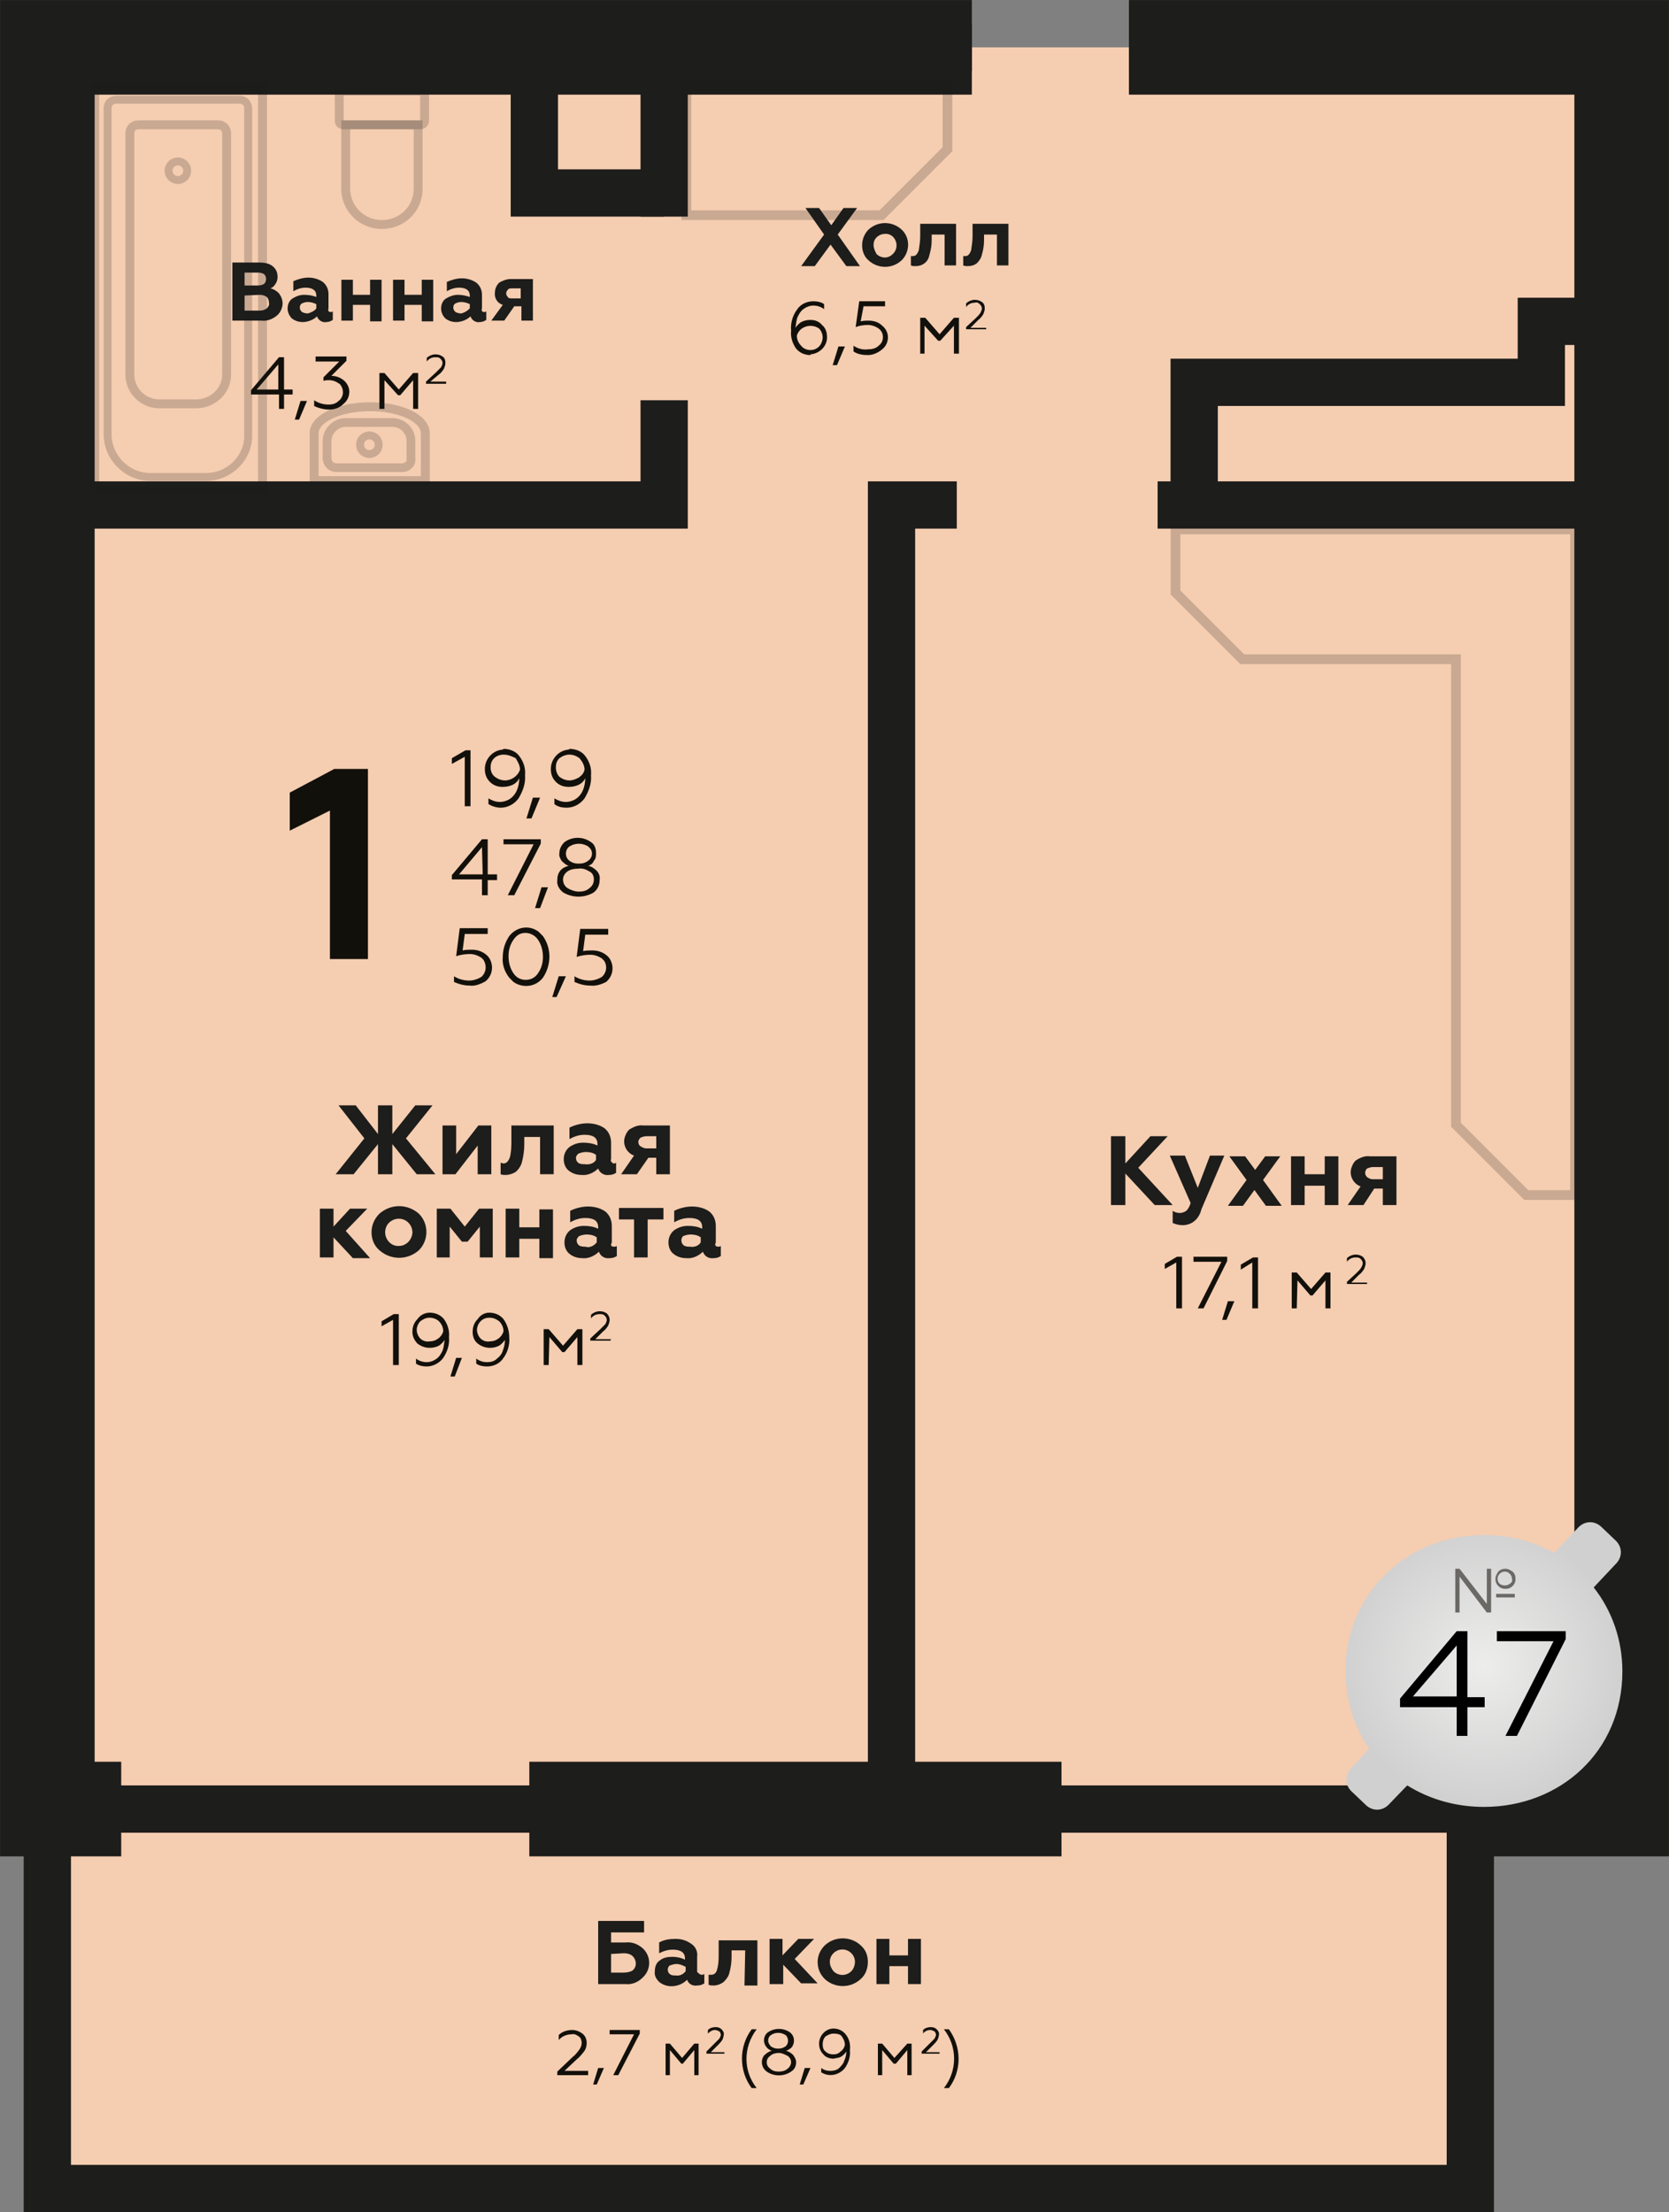 <?xml version="1.0" encoding="utf-8"?>
<!-- Generator: Adobe Illustrator 24.0.2, SVG Export Plug-In . SVG Version: 6.00 Build 0)  -->
<svg version="1.1" id="Слой_1" xmlns="http://www.w3.org/2000/svg" xmlns:xlink="http://www.w3.org/1999/xlink" x="0px" y="0px"
	 viewBox="0 0 232.7 308.4" style="enable-background:new 0 0 232.7 308.4;" xml:space="preserve">
<rect x="0" y="0" width="232.7" height="308.4" fill="#808080" stroke="none"/>
<style type="text/css">
	.st0{fill:#F5CDB0;stroke:#1D1D1B;stroke-width:6.59;stroke-miterlimit:10;}
	.st1{fill:none;stroke:#1D1D1B;stroke-width:6.59;stroke-miterlimit:10;}
	.st2{fill:none;stroke:#1D1D1B;stroke-width:13.19;stroke-miterlimit:10;}
	.st3{fill:#12100B;}
	.st4{fill:#1D1D1B;}
	.st5{opacity:0.2;fill:none;stroke:#1D1D1B;stroke-width:1.24;stroke-miterlimit:10;enable-background:new    ;}
	.st6{opacity:0.2;fill:none;stroke:#1D1D1B;stroke-width:1.1;stroke-miterlimit:10;enable-background:new    ;}
	.st7{opacity:0.2;fill:none;stroke:#1D1D1B;stroke-width:1.22;stroke-miterlimit:10;enable-background:new    ;}
	.st8{opacity:0.2;fill:none;stroke:#1D1D1B;stroke-width:1.35;stroke-miterlimit:10;enable-background:new    ;}
	.st9{fill:url(#SVGID_1_);}
	.st10{fill:#6B6966;}
</style>
<title>Ресурс 60</title>
<g id="Слой_2_1_">
	<g id="Слой_1-2">
		<g id="Слой_2-2">
			<g id="Слой_1-2-2">
				<g id="Слой_2-2-2">
					<g id="Слой_3">
						<rect x="6.6" y="241.4" class="st0" width="198.4" height="63.7"/>
						<polyline class="st0" points="157.4,6.6 226.1,6.6 226.1,252.2 6.6,252.2 6.6,6.6 135.5,6.6 						"/>
						<polyline class="st1" points="8.3,70.4 92.6,70.4 92.6,55.8 						"/>
						<line class="st1" x1="92.6" y1="30.2" x2="92.6" y2="6.6"/>
						<polyline class="st1" points="133.4,70.4 124.3,70.4 124.3,252.2 						"/>
						<polyline class="st1" points="92.6,26.9 74.5,26.9 74.5,6.6 						"/>
						<polyline class="st1" points="161.4,70.4 166,70.4 225.1,70.4 						"/>
						<polyline class="st1" points="226.1,44.8 214.9,44.8 214.9,53.3 166.5,53.3 166.5,70.4 						"/>
						<path class="st1" d="M165.1,6.6"/>
						<polyline class="st2" points="16.9,252.2 6.6,252.2 6.6,6.6 135.5,6.6 						"/>
						<line class="st2" x1="148" y1="252.2" x2="73.8" y2="252.2"/>
						<polyline class="st2" points="157.4,6.6 226.1,6.6 226.1,252.2 204.3,252.2 						"/>
						<path class="st3" d="M65.6,112.4h-0.8v-6.9l-1.8,1v-0.8l1.9-1.1h0.7L65.6,112.4z"/>
						<path class="st3" d="M70.2,104.4c0.8,0,1.7,0.3,2.2,1c0.6,0.8,0.9,1.7,0.8,2.7c0.1,1.1-0.3,2.2-0.9,3.2
							c-0.6,0.8-1.5,1.3-2.5,1.3c-0.6,0-1.2-0.2-1.7-0.5v-0.8c0.5,0.3,1,0.5,1.6,0.5c0.5,0,1.1-0.2,1.5-0.5c0.4-0.3,0.7-0.7,0.9-1.2
							c0.2-0.5,0.3-1.1,0.3-1.6c-0.2,0.4-0.5,0.7-0.9,0.9c-0.4,0.2-0.9,0.3-1.4,0.3c-0.7,0-1.3-0.2-1.8-0.7
							c-0.5-0.5-0.7-1.1-0.7-1.8c0-1.4,1.1-2.6,2.5-2.7L70.2,104.4L70.2,104.4z M70.2,105.2c-0.5,0-1,0.2-1.3,0.5
							c-0.4,0.4-0.5,0.8-0.5,1.3c0,0.5,0.2,1,0.6,1.3c0.4,0.3,0.9,0.5,1.4,0.5c0.9,0,1.8-0.6,2.1-1.5c0-0.6-0.3-1.1-0.6-1.6
							C71.3,105.4,70.8,105.2,70.2,105.2L70.2,105.2z"/>
						<path class="st3" d="M74.1,114.1h-0.7l0.9-2.9h1L74.1,114.1z"/>
						<path class="st3" d="M79.4,104.4c0.8,0,1.7,0.3,2.2,1c0.6,0.8,0.9,1.7,0.8,2.7c0.1,1.1-0.3,2.2-0.9,3.2
							c-0.6,0.8-1.5,1.3-2.5,1.3c-0.6,0-1.2-0.1-1.7-0.5v-0.8c0.5,0.3,1,0.5,1.6,0.5c0.5,0,1.1-0.2,1.5-0.5c0.4-0.3,0.7-0.7,0.9-1.2
							c0.2-0.5,0.3-1.1,0.3-1.6c-0.2,0.4-0.5,0.7-0.9,0.9c-0.4,0.2-0.9,0.3-1.4,0.3c-0.7,0-1.3-0.2-1.8-0.7
							c-0.5-0.5-0.7-1.1-0.7-1.8c0-1.4,1.1-2.6,2.5-2.7L79.4,104.4L79.4,104.4z M79.4,105.2c-0.5,0-1,0.2-1.4,0.5
							c-0.4,0.4-0.5,0.8-0.5,1.3c0,0.5,0.2,1,0.5,1.3c0.4,0.3,0.9,0.5,1.4,0.5c0.5,0,0.9-0.2,1.3-0.4c0.4-0.3,0.7-0.6,0.8-1.1
							c0-0.6-0.3-1.1-0.7-1.6C80.4,105.4,79.9,105.2,79.4,105.2L79.4,105.2z"/>
						<path class="st3" d="M51.3,133.7h-5.3V113l-5.6,2.8v-5.3l6.2-3.3h4.7V133.7z"/>
						<path class="st3" d="M68,124.8h-0.8v-2.2H63V122l4.2-5H68v4.9h1.3v0.8H68V124.8z M67.2,118.1l-3.2,3.8h3.3L67.2,118.1z"/>
						<path class="st3" d="M71.7,124.8h-0.9l3.6-7.1h-4.2V117h5.2v0.6L71.7,124.8z"/>
						<path class="st3" d="M75.3,126.6h-0.7l0.9-2.9h0.9L75.3,126.6z"/>
						<path class="st3" d="M82,120.7c0.5,0.1,0.9,0.4,1.2,0.7c0.3,0.3,0.5,0.8,0.4,1.3c0,0.7-0.3,1.3-0.8,1.7c-1.3,0.8-3,0.8-4.3,0
							c-0.5-0.4-0.9-1-0.8-1.7c0-0.5,0.1-0.9,0.4-1.3c0.3-0.4,0.8-0.6,1.2-0.7c-0.4-0.1-0.7-0.4-1-0.7c-0.2-0.3-0.4-0.7-0.3-1.1
							c0-0.6,0.3-1.1,0.7-1.5c1.1-0.8,2.6-0.8,3.7,0c0.5,0.3,0.7,0.9,0.7,1.5c0,0.4,0,0.8-0.3,1.1C82.7,120.3,82.4,120.6,82,120.7z
							 M80.7,124.3c0.5,0,1.1-0.1,1.5-0.5c0.4-0.3,0.6-0.7,0.6-1.2c0-0.5-0.2-0.9-0.6-1.1c-0.5-0.3-1-0.5-1.6-0.4
							c-0.5,0-1.1,0.1-1.5,0.4c-0.4,0.3-0.6,0.7-0.6,1.1c0,0.5,0.2,0.9,0.6,1.2C79.6,124.1,80.2,124.3,80.7,124.3z M78.9,119
							c0,0.4,0.2,0.8,0.5,1c0.4,0.3,0.8,0.4,1.3,0.4c0.5,0,0.9-0.1,1.3-0.4c0.6-0.4,0.7-1.2,0.3-1.7c0,0,0,0,0,0
							c-0.1-0.1-0.2-0.2-0.3-0.3c-0.8-0.5-1.8-0.5-2.6,0C79.1,118.2,78.9,118.6,78.9,119z"/>
						<path class="st3" d="M65.5,137.4c-0.8,0-1.5-0.2-2.2-0.5v-0.8c0.6,0.4,1.4,0.6,2.1,0.6c0.6,0,1.2-0.2,1.7-0.5
							c0.7-0.6,0.8-1.6,0.3-2.4c-0.1-0.1-0.2-0.2-0.3-0.3c-0.5-0.3-1-0.5-1.6-0.5c-0.6,0-1.3,0.1-1.9,0.3l0.5-3.9H68v0.8h-3.2
							l-0.3,2.3c0.4-0.1,0.8-0.1,1.3-0.1c0.7,0,1.4,0.2,2,0.7c0.5,0.4,0.8,1.1,0.8,1.8c0,0.7-0.3,1.4-0.9,1.9
							C67,137.2,66.2,137.5,65.5,137.4z"/>
						<path class="st3" d="M70.1,133.4c0-1,0.3-2,0.9-2.9c1-1.3,2.8-1.6,4.1-0.6c0.2,0.2,0.4,0.4,0.6,0.6c1.2,1.7,1.2,4,0,5.8
							c-1,1.3-2.8,1.5-4.1,0.6c-0.2-0.2-0.4-0.4-0.6-0.6C70.3,135.4,70,134.4,70.1,133.4z M75.7,133.4c0-0.8-0.2-1.7-0.7-2.4
							c-0.6-0.9-1.8-1.2-2.7-0.7c-0.3,0.2-0.5,0.4-0.7,0.7c-0.5,0.7-0.7,1.5-0.7,2.3c0,0.8,0.2,1.7,0.7,2.4c0.4,0.6,1,0.9,1.7,0.9
							c0.7,0,1.3-0.3,1.7-0.9C75.5,135,75.7,134.2,75.7,133.4z"/>
						<path class="st3" d="M77.6,139H77l0.9-2.9h1L77.6,139z"/>
						<path class="st3" d="M82.3,137.4c-0.8,0-1.5-0.2-2.2-0.5v-0.8c0.6,0.4,1.4,0.6,2.1,0.6c0.6,0,1.2-0.2,1.7-0.5
							c0.7-0.6,0.8-1.6,0.3-2.3c0,0,0,0,0,0c-0.1-0.1-0.2-0.2-0.3-0.3c-0.5-0.3-1-0.5-1.6-0.5c-0.6,0-1.3,0.1-1.9,0.3l0.5-3.9h3.9
							v0.8h-3.2l-0.3,2.3c0.4-0.1,0.8-0.1,1.3-0.1c0.7,0,1.4,0.2,2,0.7c0.5,0.4,0.8,1.1,0.8,1.8c0,0.7-0.3,1.4-0.9,1.9
							C83.9,137.2,83.1,137.5,82.3,137.4z"/>
						<path class="st3" d="M55.6,190.3h-0.8V184l-1.6,0.9v-0.7l1.7-1h0.7L55.6,190.3z"/>
						<path class="st3" d="M59.9,183c0.8,0,1.5,0.3,2,0.9c0.5,0.7,0.8,1.6,0.7,2.5c0.1,1-0.2,2-0.8,2.9c-0.5,0.7-1.4,1.2-2.3,1.2
							c-0.5,0-1.1-0.1-1.5-0.4v-0.7c0.4,0.3,0.9,0.5,1.5,0.5c0.5,0,1-0.2,1.4-0.5c0.4-0.3,0.6-0.7,0.8-1.1c0.2-0.5,0.2-1,0.3-1.5
							c-0.2,0.3-0.5,0.6-0.8,0.8c-0.4,0.2-0.8,0.3-1.3,0.3c-0.6,0-1.2-0.2-1.7-0.6c-0.4-0.4-0.7-1-0.7-1.6c0-0.7,0.2-1.3,0.7-1.8
							C58.6,183.3,59.3,183,59.9,183z M59.9,183.7c-0.5,0-0.9,0.2-1.3,0.5c-0.3,0.3-0.5,0.8-0.5,1.2c0,0.4,0.2,0.9,0.5,1.2
							c0.3,0.3,0.8,0.5,1.3,0.4c0.4,0,0.8-0.1,1.2-0.4c0.3-0.2,0.6-0.6,0.7-1c0-0.5-0.2-1-0.6-1.4C60.9,183.9,60.4,183.7,59.9,183.7
							L59.9,183.7z"/>
						<path class="st3" d="M63.4,191.9h-0.6l0.8-2.6h0.8L63.4,191.9z"/>
						<path class="st3" d="M68.2,183c0.8,0,1.5,0.3,2,0.9c0.5,0.7,0.8,1.6,0.8,2.5c0.1,1-0.2,2.1-0.8,2.9c-0.5,0.8-1.4,1.2-2.3,1.2
							c-0.5,0-1.1-0.1-1.5-0.4v-0.7c0.4,0.3,0.9,0.5,1.5,0.5c0.5,0,1-0.1,1.4-0.5c0.4-0.3,0.7-0.7,0.8-1.1c0.2-0.5,0.3-1,0.3-1.5
							c-0.2,0.3-0.5,0.6-0.8,0.8c-0.4,0.2-0.8,0.3-1.3,0.3c-0.6,0-1.2-0.2-1.7-0.6c-0.5-0.4-0.7-1-0.7-1.6c0-0.7,0.2-1.3,0.7-1.8
							C67,183.3,67.6,183,68.2,183z M68.2,183.7c-0.5,0-0.9,0.2-1.2,0.5c-0.3,0.3-0.5,0.8-0.5,1.2c0,0.4,0.2,0.9,0.5,1.2
							c0.3,0.3,0.8,0.5,1.3,0.4c0.4,0,0.8-0.1,1.2-0.4c0.3-0.2,0.6-0.6,0.7-1c0-0.5-0.2-1-0.6-1.4C69.2,183.9,68.8,183.7,68.2,183.7
							L68.2,183.7z"/>
						<path class="st3" d="M76.5,190.3h-0.7v-5h0.7l2,2.3l2-2.3h0.7v5h-0.7v-3.9l-1.8,2.1h-0.3l-1.8-2.1L76.5,190.3z"/>
						<path class="st3" d="M85.1,186.9h-2.8v-0.3l1.4-1.3c0.2-0.2,0.5-0.5,0.7-0.7c0.1-0.2,0.2-0.4,0.2-0.6c0-0.2-0.1-0.4-0.3-0.6
							c-0.2-0.2-0.4-0.2-0.7-0.2c-0.5,0-0.9,0.2-1.2,0.6v-0.5c0.3-0.3,0.8-0.5,1.2-0.5c0.4,0,0.7,0.1,1,0.3c0.2,0.2,0.4,0.5,0.4,0.9
							c0,0.3-0.1,0.5-0.2,0.8c-0.2,0.3-0.4,0.6-0.7,0.8l-1.1,1.1h2.2L85.1,186.9z"/>
						<path class="st4" d="M49.3,163.7h-2.5l4-5l-3.6-4.6h2.4l3.1,4v-4h2v4l3.2-4h2.4l-3.7,4.6l4.1,5h-2.6l-3.4-4.2v4.2h-2v-4.2
							L49.3,163.7z"/>
						<path class="st4" d="M63.5,163.7h-1.8v-6.8h1.9v4l3.1-4h1.8v6.8h-1.9v-4L63.5,163.7z"/>
						<path class="st4" d="M75.2,158.5h-2.1v1c0,0.8-0.1,1.6-0.3,2.4c-0.1,0.5-0.4,1-0.8,1.4c-0.4,0.3-1,0.5-1.5,0.5
							c-0.2,0-0.5,0-0.7-0.1v-1.6c0.1,0,0.3,0.1,0.4,0.1c0.4,0,0.7-0.3,0.9-0.9c0.2-0.8,0.2-1.6,0.2-2.4v-2h5.9v6.8h-1.9V158.5z"/>
						<path class="st4" d="M85.5,162.2c0.1,0,0.3,0,0.4-0.1v1.4c-0.3,0.2-0.6,0.3-1,0.3c-0.7,0.1-1.3-0.3-1.5-0.9
							c-0.6,0.6-1.5,1-2.3,0.9c-0.7,0-1.3-0.2-1.8-0.6c-0.5-0.4-0.7-1-0.7-1.6c0-0.7,0.3-1.3,0.8-1.7c0.6-0.4,1.2-0.6,1.9-0.6
							c0.7,0,1.4,0.1,2,0.4v-0.2c0-0.9-0.6-1.3-1.8-1.3c-0.7,0-1.4,0.2-2.1,0.6v-1.6c0.8-0.4,1.7-0.6,2.5-0.6c0.8,0,1.7,0.2,2.4,0.7
							c0.6,0.5,0.9,1.2,0.9,2v2.3c-0.1,0.2,0,0.4,0.2,0.5C85.4,162.2,85.5,162.2,85.5,162.2z M83.1,161.7V161
							c-0.4-0.3-0.9-0.4-1.4-0.4c-0.4,0-0.7,0.1-1,0.2c-0.2,0.1-0.4,0.4-0.4,0.6c0,0.3,0.1,0.5,0.3,0.7c0.3,0.2,0.6,0.2,0.9,0.2
							C82.2,162.4,82.8,162.2,83.1,161.7z"/>
						<path class="st4" d="M88.8,163.7h-2.2l1.8-2.6c-1.1-0.4-1.7-1.7-1.2-2.8c0.1-0.3,0.3-0.6,0.5-0.8c0.6-0.4,1.3-0.7,2-0.6h3.7
							v6.8h-1.9v-2.3h-1.1L88.8,163.7z M90.1,160.1h1.4v-1.7h-1.4c-0.3,0-0.5,0.1-0.8,0.2c-0.2,0.2-0.3,0.4-0.3,0.6
							c0,0.2,0.1,0.5,0.3,0.6C89.6,160,89.9,160.1,90.1,160.1z"/>
						<path class="st4" d="M46.5,175.3h-1.9v-6.8h1.9v2.5l2.3-2.5h2.4l-3,3.1l3.4,3.8h-2.4l-2.7-2.9L46.5,175.3z"/>
						<path class="st4" d="M51.8,171.8c0-1,0.4-1.9,1.1-2.6c1.6-1.4,3.9-1.4,5.5,0c1.4,1.4,1.4,3.7,0,5.1c0,0,0,0,0,0
							c-1.6,1.4-3.9,1.4-5.5,0C52.2,173.7,51.8,172.8,51.8,171.8z M53.7,171.8c0,1,0.8,1.9,1.8,1.9c0,0,0.1,0,0.1,0
							c1,0,1.8-0.8,1.9-1.8c0,0,0-0.1,0-0.1c0-1-0.8-1.9-1.9-1.9c0,0,0,0,0,0c-0.5,0-1,0.2-1.4,0.6
							C53.9,170.8,53.7,171.3,53.7,171.8z"/>
						<path class="st4" d="M62.7,175.3h-1.8v-6.8h1.9l2,2.5l2-2.5h1.9v6.8h-1.8V171l-1.7,2.1h-0.8l-1.7-2.1V175.3z"/>
						<path class="st4" d="M72.4,175.3h-1.9v-6.8h1.9v2.6h2.8v-2.5h1.9v6.8h-1.9v-2.7h-2.8V175.3z"/>
						<path class="st4" d="M85.6,173.8c0.1,0,0.3,0,0.4-0.1v1.4c-0.3,0.2-0.6,0.3-1,0.3c-0.7,0.1-1.3-0.3-1.5-0.9
							c-0.6,0.6-1.5,1-2.3,0.9c-0.7,0-1.3-0.2-1.8-0.6c-0.5-0.4-0.7-1-0.7-1.6c0-0.7,0.3-1.3,0.8-1.7c0.6-0.4,1.2-0.6,1.9-0.6
							c0.7,0,1.4,0.1,2,0.4v-0.2c0-0.9-0.6-1.3-1.8-1.3c-0.7,0-1.4,0.2-2.1,0.6v-1.6c0.8-0.4,1.7-0.6,2.5-0.6c0.8,0,1.7,0.2,2.4,0.7
							c0.6,0.5,0.9,1.2,0.9,2v2.3C85.1,173.6,85.2,173.8,85.6,173.8z M83.2,173.2v-0.7c-0.4-0.3-0.9-0.4-1.4-0.4
							c-0.4,0-0.7,0.1-1,0.2c-0.2,0.1-0.4,0.4-0.4,0.6c0,0.3,0.1,0.5,0.3,0.7c0.3,0.2,0.6,0.2,0.9,0.2
							C82.2,174,82.8,173.7,83.2,173.2z"/>
						<path class="st4" d="M90.3,175.3h-1.9V170h-2.1v-1.6h6.2v1.6h-2.2V175.3z"/>
						<path class="st4" d="M100.1,173.8c0.1,0,0.3,0,0.4-0.1v1.4c-0.3,0.2-0.6,0.3-1,0.3c-0.7,0.1-1.3-0.3-1.5-0.9
							c-0.6,0.6-1.5,1-2.3,0.9c-0.7,0-1.3-0.2-1.8-0.6c-0.5-0.4-0.7-1-0.7-1.6c0-0.7,0.3-1.3,0.8-1.7c0.6-0.4,1.2-0.6,1.9-0.6
							c0.7,0,1.4,0.1,2,0.4v-0.2c0-0.9-0.6-1.3-1.8-1.3c-0.7,0-1.4,0.2-2.1,0.6v-1.6c0.8-0.4,1.7-0.6,2.5-0.6c0.8,0,1.7,0.2,2.4,0.7
							c0.6,0.5,0.9,1.2,0.9,2v2.3C99.6,173.6,99.8,173.8,100.1,173.8z M97.7,173.2v-0.7c-0.4-0.3-0.9-0.4-1.4-0.4
							c-0.4,0-0.7,0.1-1,0.2c-0.2,0.1-0.3,0.4-0.3,0.6c0,0.3,0.1,0.5,0.3,0.7c0.3,0.2,0.6,0.2,0.9,0.2
							C96.8,173.9,97.4,173.7,97.7,173.2z"/>
						<path class="st3" d="M39.6,57h-0.7v-2H35v-0.6l3.9-4.6h0.7v4.5h1.2V55h-1.2V57z M38.8,50.8l-3,3.5h3V50.8z"/>
						<path class="st3" d="M41.7,58.5h-0.6l0.8-2.6h0.9L41.7,58.5z"/>
						<path class="st3" d="M45.9,57.1c-0.7,0-1.5-0.2-2.1-0.5v-0.8c0.6,0.4,1.3,0.6,2,0.6c0.5,0,1-0.1,1.4-0.5
							c0.7-0.5,0.8-1.5,0.3-2.2c0,0,0,0,0,0c-0.1-0.1-0.1-0.2-0.2-0.2c-0.4-0.3-0.9-0.5-1.4-0.5c-0.3,0-0.5,0-0.8,0.1v-0.5l2.2-2.2
							h-3.3v-0.7h4.3v0.6l-2.1,2.1c0.6,0,1.2,0.2,1.7,0.6c0.5,0.4,0.8,1,0.8,1.6c0,0.7-0.3,1.3-0.8,1.7
							C47.3,56.9,46.6,57.1,45.9,57.1z"/>
						<path class="st3" d="M53.6,57h-0.7v-5h0.7l2,2.3l2-2.3h0.7v5h-0.7v-4l-1.8,2.1h-0.3L53.6,53V57z"/>
						<path class="st3" d="M62.2,53.5h-2.8v-0.3l1.4-1.3c0.2-0.2,0.5-0.5,0.7-0.7c0.1-0.2,0.2-0.4,0.2-0.6c0-0.2-0.1-0.4-0.3-0.6
							c-0.2-0.2-0.4-0.2-0.7-0.2c-0.5,0-0.9,0.2-1.2,0.6v-0.5c0.3-0.3,0.8-0.5,1.2-0.5c0.4,0,0.7,0.1,1,0.3c0.3,0.2,0.4,0.5,0.4,0.9
							c0,0.3-0.1,0.5-0.2,0.8c-0.2,0.3-0.4,0.6-0.7,0.8L60,53.2h2.2V53.5z"/>
						<path class="st4" d="M36.5,44.7h-4.1v-8.1h3.8c0.6,0,1.3,0.1,1.8,0.5c0.5,0.4,0.7,0.9,0.7,1.5c0,0.4-0.1,0.7-0.3,1
							c-0.2,0.3-0.4,0.5-0.7,0.6c0.5,0.1,0.9,0.4,1.2,0.7c0.3,0.4,0.5,0.9,0.5,1.4c0,0.6-0.3,1.3-0.8,1.7
							C38,44.5,37.2,44.8,36.5,44.7z M34.1,38v1.8H36c0.3,0,0.6-0.1,0.8-0.2c0.2-0.2,0.3-0.4,0.3-0.7c0-0.3-0.1-0.5-0.3-0.7
							C36.6,38.1,36.3,38,36,38H34.1z M34.1,41.2v2.1h2.1c0.4,0,0.7-0.1,1-0.3c0.2-0.2,0.4-0.5,0.3-0.8c0-0.3-0.1-0.6-0.3-0.8
							c-0.3-0.2-0.6-0.3-1-0.3L34.1,41.2z"/>
						<path class="st4" d="M46.1,43.5c0.1,0,0.2,0,0.3-0.1v1.2c-0.3,0.2-0.6,0.3-0.9,0.3c-0.5,0.1-1.1-0.2-1.3-0.8
							c-0.5,0.5-1.3,0.8-2,0.8c-0.6,0-1.1-0.2-1.5-0.5c-0.4-0.4-0.6-0.9-0.6-1.4c0-0.5,0.2-1.1,0.7-1.4c0.5-0.3,1-0.5,1.6-0.5
							c0.6,0,1.2,0.1,1.7,0.3v-0.2c0-0.7-0.5-1.1-1.5-1.1c-0.6,0-1.2,0.2-1.7,0.5v-1.4c0.7-0.3,1.4-0.5,2.1-0.5c0.7,0,1.4,0.2,2,0.6
							c0.5,0.4,0.8,1,0.8,1.7V43C45.7,43.3,45.8,43.5,46.1,43.5z M44.1,43v-0.6c-0.4-0.2-0.8-0.3-1.2-0.3c-0.3,0-0.6,0.1-0.8,0.2
							c-0.2,0.1-0.3,0.3-0.3,0.6c0,0.2,0.1,0.4,0.3,0.6c0.2,0.1,0.5,0.2,0.8,0.2C43.3,43.6,43.8,43.4,44.1,43L44.1,43z"/>
						<path class="st4" d="M49.2,44.7h-1.6V39h1.6v2.1h2.4V39h1.6v5.8h-1.6v-2.3h-2.4V44.7z"/>
						<path class="st4" d="M56.4,44.7h-1.6V39h1.6v2.1h2.4V39h1.6v5.8h-1.6v-2.3h-2.4V44.7z"/>
						<path class="st4" d="M67.5,43.5c0.1,0,0.2,0,0.3-0.1v1.2c-0.3,0.2-0.6,0.3-0.9,0.3c-0.5,0.1-1.1-0.2-1.3-0.8
							c-0.5,0.5-1.3,0.8-2,0.8c-0.6,0-1.1-0.2-1.5-0.5c-0.4-0.4-0.6-0.9-0.6-1.4c0-0.5,0.2-1.1,0.7-1.4c0.5-0.3,1.1-0.5,1.6-0.5
							c0.6,0,1.1,0.1,1.7,0.3v-0.2c0-0.7-0.5-1.1-1.5-1.1c-0.6,0-1.2,0.2-1.7,0.5v-1.3c0.7-0.3,1.4-0.5,2.1-0.5c0.7,0,1.4,0.2,2,0.6
							c0.5,0.4,0.8,1,0.8,1.7V43C67.1,43.3,67.2,43.5,67.5,43.5z M65.5,43v-0.6c-0.4-0.2-0.8-0.3-1.2-0.3c-0.3,0-0.6,0.1-0.8,0.2
							c-0.2,0.1-0.3,0.3-0.3,0.6c0,0.2,0.1,0.4,0.3,0.6c0.2,0.1,0.5,0.2,0.8,0.2C64.7,43.6,65.1,43.4,65.5,43L65.5,43z"/>
						<path class="st4" d="M70.3,44.7h-1.8l1.6-2.2c-0.7-0.2-1.2-0.9-1.1-1.7c0-0.5,0.2-1,0.6-1.4c0.5-0.3,1.1-0.5,1.6-0.5h3.1v5.8
							h-1.6v-2h-1L70.3,44.7z M71.4,41.6h1.2v-1.4h-1.2c-0.2,0-0.5,0-0.6,0.2c-0.3,0.3-0.3,0.7,0,1c0,0,0,0,0,0l0,0
							C70.9,41.6,71.1,41.6,71.4,41.6z"/>
						<path class="st3" d="M113,49.5c-0.8,0-1.5-0.3-2-0.9c-0.5-0.7-0.8-1.6-0.7-2.5c-0.1-1,0.2-2.1,0.8-2.9
							c0.5-0.8,1.4-1.2,2.3-1.2c0.5,0,1.1,0.1,1.5,0.4v0.7c-0.4-0.3-0.9-0.5-1.5-0.5c-0.5,0-1,0.2-1.4,0.5c-0.4,0.3-0.6,0.7-0.8,1.1
							c-0.2,0.5-0.2,1-0.3,1.5c0.2-0.3,0.5-0.6,0.8-0.8c0.4-0.2,0.8-0.3,1.3-0.3c0.6,0,1.2,0.2,1.6,0.7c0.5,0.4,0.7,1,0.7,1.6
							c0.1,1.3-1,2.4-2.3,2.5c0,0,0,0,0,0L113,49.5z M113,48.8c0.5,0,0.9-0.2,1.2-0.5c0.3-0.3,0.5-0.8,0.5-1.3
							c0-0.4-0.2-0.9-0.5-1.2c-0.7-0.5-1.7-0.5-2.4,0c-0.3,0.2-0.6,0.6-0.7,1c0,0.5,0.2,1,0.6,1.4C112,48.6,112.5,48.8,113,48.8z"/>
						<path class="st3" d="M116.7,50.9h-0.6l0.8-2.6h0.9L116.7,50.9z"/>
						<path class="st3" d="M121,49.5c-0.7,0-1.4-0.1-2-0.5v-0.8c0.6,0.4,1.3,0.6,2,0.5c0.5,0,1.1-0.1,1.5-0.5
							c0.4-0.3,0.6-0.7,0.6-1.2c0-0.5-0.2-0.9-0.6-1.2c-0.4-0.3-1-0.5-1.5-0.5c-0.6,0-1.2,0.1-1.7,0.3l0.5-3.6h3.6v0.7h-3l-0.4,2.1
							c0.4-0.1,0.8-0.1,1.1-0.1c0.7,0,1.4,0.2,1.9,0.7c0.5,0.4,0.8,1,0.8,1.6c0,0.7-0.3,1.3-0.8,1.7C122.4,49.2,121.7,49.5,121,49.5
							z"/>
						<path class="st3" d="M129,49.3h-0.7v-5h0.7l2,2.3l2-2.3h0.7v5H133v-3.9l-1.9,2.1h-0.3l-1.9-2.1V49.3z"/>
						<path class="st3" d="M137.5,45.9h-2.8v-0.3l1.4-1.3c0.2-0.2,0.5-0.5,0.6-0.7c0.1-0.2,0.2-0.4,0.2-0.6c0-0.2-0.1-0.4-0.3-0.6
							c-0.2-0.2-0.4-0.3-0.7-0.2c-0.5,0-0.9,0.2-1.2,0.6v-0.5c0.3-0.3,0.8-0.5,1.2-0.5c0.4,0,0.7,0.1,1,0.3c0.3,0.2,0.4,0.5,0.4,0.9
							c0,0.3-0.1,0.5-0.2,0.8c-0.2,0.3-0.4,0.6-0.7,0.8l-1.1,1.1h2.2V45.9z"/>
						<path class="st4" d="M112.3,29h1.9l1.7,2.4l1.7-2.4h1.9l-2.7,3.7l3.1,4.4h-1.9l-2.2-3l-2.2,3h-1.9l3.2-4.4L112.3,29z"/>
						<path class="st4" d="M120.2,34.2c0-0.8,0.3-1.6,0.9-2.2c1.3-1.2,3.3-1.2,4.6,0c1.2,1.1,1.2,3,0.1,4.2c0,0,0,0,0,0l-0.1,0.1
							c-1.3,1.2-3.3,1.2-4.6,0C120.5,35.8,120.2,35,120.2,34.2z M121.8,34.2c0,0.4,0.2,0.8,0.4,1.2c0.3,0.3,0.7,0.5,1.2,0.5
							c0.4,0,0.8-0.2,1.1-0.5c0.3-0.3,0.5-0.7,0.5-1.2c0-0.8-0.6-1.6-1.5-1.6c0,0-0.1,0-0.1,0c-0.8,0-1.6,0.6-1.6,1.5
							C121.8,34.1,121.8,34.1,121.8,34.2C121.8,34.1,121.8,34.2,121.8,34.2L121.8,34.2z"/>
						<path class="st4" d="M131.7,32.7h-1.8v0.8c0,0.7-0.1,1.3-0.3,2c-0.1,0.5-0.3,0.9-0.7,1.2c-0.4,0.3-0.8,0.4-1.3,0.4
							c-0.2,0-0.4,0-0.6-0.1v-1.3h0.3c0.4,0,0.6-0.3,0.8-0.8c0.1-0.7,0.2-1.3,0.2-2v-1.7h5V37h-1.6L131.7,32.7z"/>
						<path class="st4" d="M139,32.7h-1.8v0.8c0,0.7-0.1,1.3-0.3,2c-0.1,0.5-0.4,0.9-0.7,1.2c-0.4,0.3-0.8,0.4-1.3,0.4
							c-0.2,0-0.4,0-0.6-0.1v-1.3h0.3c0.4,0,0.6-0.3,0.8-0.8c0.1-0.7,0.2-1.3,0.2-2v-1.7h5V37H139V32.7z"/>
						<path class="st3" d="M164.8,182.4h-0.8v-6.4l-1.6,0.9v-0.7l1.7-1h0.7V182.4z"/>
						<path class="st3" d="M167.8,182.4H167l3.3-6.5h-3.9v-0.7h4.7v0.6L167.8,182.4z"/>
						<path class="st3" d="M171,184h-0.6l0.8-2.6h0.9L171,184z"/>
						<path class="st3" d="M175.4,182.4h-0.8v-6.4L173,177v-0.7l1.7-1h0.7V182.4z"/>
						<path class="st3" d="M180.8,182.4h-0.7v-5h0.7l2,2.3l2-2.3h0.7v5h-0.7v-3.9l-1.8,2.1h-0.3l-1.8-2.1L180.8,182.4z"/>
						<path class="st3" d="M190.6,179h-2.8v-0.3l1.4-1.3c0.2-0.2,0.5-0.5,0.6-0.7c0.1-0.2,0.2-0.4,0.2-0.6c0-0.2-0.1-0.4-0.3-0.6
							c-0.2-0.2-0.4-0.2-0.7-0.2c-0.5,0-0.9,0.2-1.2,0.6v-0.5c0.3-0.3,0.8-0.5,1.2-0.5c0.4,0,0.7,0.1,1,0.3c0.2,0.2,0.4,0.5,0.4,0.9
							c0,0.3-0.1,0.5-0.2,0.8c-0.2,0.3-0.4,0.6-0.7,0.8l-1.1,1.1h2.2L190.6,179z"/>
						<path class="st4" d="M156.9,168h-2v-9.6h2v3.8l3.5-3.8h2.4l-4.1,4.4l4.8,5.2H161l-4.1-4.4L156.9,168z"/>
						<path class="st4" d="M164.9,170.8c-0.5,0-0.9-0.1-1.4-0.3v-1.7c0.3,0.2,0.6,0.3,1,0.3c0.3,0,0.6-0.1,0.9-0.3
							c0.3-0.3,0.5-0.7,0.6-1.1l-2.9-6.6h2.1l1.8,4.5l1.7-4.5h2l-3.2,7.5C167.2,169.9,166.2,170.8,164.9,170.8z"/>
						<path class="st4" d="M171.4,161.2h2.2l1.4,1.9l1.4-1.9h2.1l-2.4,3.3l2.6,3.6h-2.2l-1.6-2.2l-1.6,2.2h-2.1l2.6-3.6L171.4,161.2
							z"/>
						<path class="st4" d="M181.9,168H180v-6.8h1.9v2.5h2.8v-2.5h1.9v6.8h-1.9v-2.7h-2.8L181.9,168z"/>
						<path class="st4" d="M190.1,168h-2.2l1.8-2.6c-1.1-0.4-1.7-1.7-1.2-2.8c0.1-0.3,0.3-0.6,0.5-0.8c0.6-0.4,1.3-0.7,2-0.6h3.7
							v6.8h-1.9v-2.3h-1.2L190.1,168z M191.4,164.4h1.4v-1.7h-1.4c-0.3,0-0.5,0.1-0.8,0.2c-0.3,0.3-0.4,0.8,0,1.2c0,0,0,0,0,0
							C190.9,164.3,191.1,164.4,191.4,164.4L191.4,164.4z"/>
						<path class="st5" d="M59.2,12.6v4.2c0,0.3-0.2,0.6-0.6,0.6c0,0,0,0,0,0H47.9c-0.3,0-0.6-0.2-0.6-0.5c0,0,0,0,0,0l0,0v-4.2
							H59.2z"/>
						<path class="st5" d="M58.3,26.3v-8.9H48.2v8.9c0,2.8,2.3,5,5,5C56.1,31.3,58.3,29.1,58.3,26.3z"/>
						<rect x="13.2" y="12.1" class="st5" width="23.4" height="56.1"/>
						<path class="st6" d="M28.7,66.5H21c-3.3,0-6-2.7-6-6V15.1c0-0.7,0.5-1.2,1.2-1.2h17.2c0.7,0,1.2,0.5,1.2,1.2c0,0,0,0,0,0l0,0
							v45.5C34.7,63.8,32,66.5,28.7,66.5L28.7,66.5L28.7,66.5L28.7,66.5z"/>
						<circle class="st6" cx="24.8" cy="23.8" r="1.3"/>
						<path class="st5" d="M27.5,56.3h-5.3c-2.2,0-4.1-1.8-4.1-4.1V18.6c0-0.7,0.5-1.2,1.2-1.2l0,0h11.1c0.7,0,1.2,0.5,1.2,1.2l0,0
							l0,0v33.6C31.6,54.4,29.8,56.2,27.5,56.3L27.5,56.3L27.5,56.3z"/>
						<path class="st5" d="M43.8,60.4V67h15.5v-6.6c0-2.1-3.5-3.7-7.7-3.7S43.8,58.3,43.8,60.4z"/>
						<circle class="st6" cx="51.5" cy="62" r="1.3"/>
						<path class="st7" d="M56.1,65.2h-9.2c-0.7,0-1.2-0.5-1.3-1.2v-2.5c0-1.4,1.2-2.6,2.6-2.6l0,0h6.5c1.4,0,2.6,1.1,2.6,2.6
							c0,0,0,0,0,0l0,0l0,0v2.5C57.4,64.6,56.8,65.2,56.1,65.2L56.1,65.2L56.1,65.2z"/>
						<polygon class="st8" points="163.9,82.6 173.2,91.9 203,91.9 203,156.8 212.8,166.6 219.6,166.6 219.6,73.8 216,73.8 
							203,73.8 163.9,73.8 						"/>
						<polygon class="st8" points="132.1,20.8 122.9,30 95.7,30 95.7,12 132.1,12 						"/>
						<path class="st3" d="M82,289.3h-4.3v-0.5l2.1-2c0.4-0.3,0.7-0.7,1-1.1c0.2-0.3,0.3-0.6,0.3-0.9c0-0.3-0.1-0.7-0.4-0.9
							c-0.3-0.2-0.6-0.4-1-0.3c-0.7,0-1.4,0.3-1.8,0.8v-0.7c0.5-0.5,1.2-0.7,1.9-0.7c0.5,0,1,0.2,1.4,0.5c0.4,0.3,0.6,0.8,0.6,1.3
							c0,0.4-0.1,0.8-0.3,1.1c-0.3,0.4-0.7,0.9-1.1,1.2l-1.7,1.6H82V289.3z"/>
						<path class="st3" d="M83.2,290.6h-0.5l0.7-2.3h0.8L83.2,290.6z"/>
						<path class="st3" d="M86.2,289.3h-0.7l2.9-5.7H85V283h4.2v0.5L86.2,289.3z"/>
						<path class="st3" d="M93.4,289.3h-0.6v-4.4h0.6l1.7,2l1.7-2h0.6v4.4h-0.6v-3.5l-1.6,1.9H95l-1.6-1.9L93.4,289.3z"/>
						<path class="st3" d="M101,286.3h-2.5V286l1.2-1.2c0.2-0.2,0.4-0.4,0.6-0.6c0.1-0.2,0.2-0.4,0.2-0.5c0-0.2-0.1-0.4-0.2-0.5
							c-0.2-0.1-0.4-0.2-0.6-0.2c-0.4,0-0.7,0.2-1,0.5V283c0.3-0.3,0.7-0.4,1.1-0.4c0.3,0,0.6,0.1,0.8,0.3c0.2,0.2,0.4,0.5,0.3,0.8
							c0,0.2-0.1,0.5-0.2,0.7c-0.2,0.3-0.4,0.5-0.6,0.7l-1,1h1.9V286.3z"/>
						<path class="st3" d="M105.5,291.1h-0.7c-1.8-2.4-1.8-5.8,0-8.2h0.7C103.6,285.4,103.6,288.7,105.5,291.1z"/>
						<path class="st3" d="M109.6,285.9c0.4,0.1,0.7,0.3,1,0.6c0.2,0.3,0.4,0.6,0.4,1c0,0.5-0.2,1-0.7,1.3c-1,0.7-2.4,0.7-3.4,0
							c-0.7-0.5-0.9-1.5-0.4-2.2c0,0,0-0.1,0.1-0.1c0.3-0.3,0.6-0.5,1-0.6c-0.3-0.1-0.6-0.3-0.8-0.6c-0.5-0.7-0.3-1.6,0.3-2
							c0.9-0.6,2.1-0.6,3,0c0.4,0.3,0.6,0.7,0.6,1.2c0,0.3-0.1,0.6-0.3,0.9C110.2,285.6,109.9,285.8,109.6,285.9z M108.6,288.8
							c0.4,0,0.9-0.1,1.2-0.4c0.3-0.2,0.5-0.6,0.5-0.9c0-0.4-0.2-0.7-0.5-0.9c-0.4-0.2-0.8-0.4-1.2-0.4c-0.4,0-0.9,0.1-1.2,0.4
							c-0.3,0.2-0.5,0.5-0.5,0.9c0,0.4,0.2,0.7,0.5,0.9C107.7,288.7,108.1,288.8,108.6,288.8L108.6,288.8z M107.1,284.5
							c0,0.3,0.2,0.6,0.4,0.8c0.3,0.2,0.6,0.3,1,0.3c0.4,0,0.7-0.1,1-0.3c0.4-0.3,0.5-0.9,0.2-1.4c-0.1-0.1-0.1-0.2-0.2-0.2
							c-0.3-0.2-0.6-0.3-1-0.3c-0.4,0-0.7,0.1-1,0.3C107.2,283.9,107.1,284.2,107.1,284.5L107.1,284.5z"/>
						<path class="st3" d="M112,290.6h-0.5l0.7-2.3h0.8L112,290.6z"/>
						<path class="st3" d="M116.2,282.8c0.7,0,1.3,0.3,1.7,0.8c0.5,0.6,0.7,1.4,0.6,2.2c0.1,0.9-0.2,1.8-0.7,2.5
							c-0.8,1-2.2,1.3-3.3,0.6v-0.6c0.4,0.3,0.8,0.4,1.3,0.4c0.4,0,0.9-0.1,1.2-0.4c0.3-0.3,0.6-0.6,0.7-1c0.2-0.4,0.3-0.9,0.3-1.3
							c-0.2,0.3-0.4,0.5-0.7,0.7c-0.3,0.2-0.7,0.2-1.1,0.3c-0.5,0-1.1-0.2-1.4-0.6c-0.4-0.4-0.6-0.9-0.6-1.5c0-1.1,0.9-2.1,2-2.1
							L116.2,282.8L116.2,282.8z M116.2,283.5c-0.4,0-0.8,0.2-1.1,0.4c-0.3,0.3-0.4,0.7-0.4,1.1c0,0.4,0.1,0.8,0.4,1
							c0.3,0.3,0.7,0.4,1.1,0.4c0.4,0,0.7-0.1,1-0.4c0.3-0.2,0.5-0.5,0.6-0.9c0-0.5-0.2-0.9-0.5-1.3
							C117.1,283.6,116.7,283.5,116.2,283.5L116.2,283.5z"/>
						<path class="st3" d="M123,289.3h-0.6v-4.4h0.6l1.7,2l1.8-2h0.6v4.4h-0.6v-3.5l-1.6,1.9h-0.3l-1.6-1.9V289.3z"/>
						<path class="st3" d="M131,286.3h-2.5V286l1.2-1.2c0.2-0.2,0.4-0.4,0.6-0.6c0.1-0.2,0.2-0.4,0.2-0.5c0-0.2-0.1-0.4-0.2-0.5
							c-0.2-0.1-0.4-0.2-0.6-0.2c-0.4,0-0.8,0.2-1,0.5V283c0.3-0.3,0.7-0.4,1.1-0.4c0.3,0,0.6,0.1,0.8,0.3c0.2,0.2,0.4,0.5,0.3,0.8
							c0,0.2-0.1,0.5-0.2,0.7c-0.2,0.3-0.4,0.5-0.6,0.7l-1,1h1.9V286.3z"/>
						<path class="st3" d="M132.3,291.1h-0.7c1.9-2.4,1.9-5.8,0-8.2h0.7C134.1,285.4,134.1,288.7,132.3,291.1z"/>
						<path class="st4" d="M87.2,276.6h-3.8v-8.8h6.4v1.6h-4.6v1.4h2c0.9-0.1,1.7,0.2,2.4,0.8c1.2,1.1,1.2,2.9,0.1,4c0,0,0,0,0,0
							c0,0-0.1,0.1-0.1,0.1C88.9,276.4,88,276.7,87.2,276.6z M85.2,272.4v2.6H87c0.4,0,0.9-0.1,1.2-0.3c0.6-0.5,0.6-1.4,0-2
							c0,0,0,0,0,0c-0.3-0.3-0.8-0.4-1.2-0.4L85.2,272.4z"/>
						<path class="st4" d="M97.8,275.3c0.1,0,0.3,0,0.4-0.1v1.3c-0.3,0.2-0.6,0.3-1,0.3c-0.6,0.1-1.2-0.2-1.4-0.8
							c-0.6,0.6-1.4,0.9-2.2,0.9c-0.6,0-1.2-0.2-1.7-0.6c-0.4-0.4-0.7-0.9-0.6-1.5c0-0.6,0.2-1.2,0.7-1.5c0.5-0.4,1.1-0.5,1.7-0.5
							c0.6,0,1.2,0.1,1.8,0.4v-0.2c0-0.8-0.6-1.2-1.7-1.2c-0.7,0-1.3,0.2-1.9,0.5v-1.5c0.7-0.4,1.5-0.5,2.3-0.5
							c0.8,0,1.5,0.2,2.2,0.7c0.6,0.4,0.9,1.1,0.8,1.8v2.1C97.4,275.1,97.6,275.3,97.8,275.3z M95.6,274.8v-0.6
							c-0.4-0.2-0.8-0.4-1.3-0.4c-0.3,0-0.6,0.1-0.9,0.2c-0.2,0.1-0.3,0.4-0.3,0.6c0,0.2,0.1,0.5,0.3,0.6c0.2,0.2,0.5,0.2,0.8,0.2
							C94.8,275.5,95.3,275.2,95.6,274.8L95.6,274.8z"/>
						<path class="st4" d="M103.9,271.9h-1.9v0.9c0,0.7-0.1,1.5-0.3,2.2c-0.1,0.5-0.4,0.9-0.8,1.3c-0.4,0.3-0.9,0.5-1.4,0.5
							c-0.2,0-0.5,0-0.7-0.1v-1.4c0.1,0,0.2,0,0.4,0c0.4,0,0.7-0.3,0.8-0.8c0.2-0.7,0.2-1.4,0.2-2.2v-1.8h5.4v6.3h-1.8L103.9,271.9z
							"/>
						<path class="st4" d="M109.1,276.6h-1.8v-6.3h1.8v2.3l2.2-2.3h2.2l-2.7,2.8l3.2,3.4h-2.3l-2.5-2.6V276.6z"/>
						<path class="st4" d="M114,273.5c0-0.9,0.4-1.7,1-2.3c1.4-1.3,3.6-1.3,5,0c0.7,0.6,1,1.4,1,2.3c0,0.9-0.3,1.8-1,2.4
							c-1.4,1.3-3.6,1.3-5,0C114.3,275.2,114,274.4,114,273.5z M115.7,273.5c0,0.5,0.2,0.9,0.5,1.3c0.7,0.7,1.8,0.7,2.5,0
							c0.3-0.3,0.5-0.8,0.5-1.3c0-0.5-0.2-0.9-0.5-1.2c-0.7-0.7-1.8-0.7-2.5,0C115.9,272.6,115.7,273,115.7,273.5L115.7,273.5z"/>
						<path class="st4" d="M124,276.6h-1.8v-6.3h1.8v2.3h2.6v-2.3h1.8v6.3h-1.8v-2.5H124V276.6z"/>
					</g>
				</g>
			</g>
		</g>
		
			<radialGradient id="SVGID_1_" cx="206.88" cy="77.775" r="19.638" gradientTransform="matrix(1 0 0 -1 0 310)" gradientUnits="userSpaceOnUse">
			<stop  offset="0" style="stop-color:#EDEDEC"/>
			<stop  offset="1" style="stop-color:#D0D0D0"/>
		</radialGradient>
		<path class="st9" d="M222.2,221.3l3.2-3.4c0.8-0.9,0.8-2.2-0.1-3.1c0,0,0,0,0,0l-2.1-2c-0.9-0.8-2.2-0.8-3.1,0.1c0,0,0,0,0,0
			l-3.4,3.6c-3-1.7-6.4-2.5-9.8-2.5c-10.8,0-19.3,8.2-19.3,18.9c0,3.9,1.1,7.7,3.3,10.9l-2.6,2.8c-0.8,0.9-0.8,2.2,0.1,3.1l2.1,2
			c0.9,0.8,2.2,0.8,3.1-0.1c0,0,0,0,0,0l2.6-2.7c3.2,2,6.9,3,10.7,3c10.6,0,19.3-7.7,19.3-18.9C226.2,228.7,224.8,224.6,222.2,221.3
			z"/>
		<path d="M204.6,242h-1.5v-4h-7.9v-1.2l7.9-9.4h1.5v9.2h2.4v1.4h-2.4L204.6,242z M203.1,229.4l-6.1,7.1h6.1V229.4z"/>
		<path d="M211.5,242h-1.6l6.7-13.2h-7.9v-1.4h9.6v1.1L211.5,242z"/>
		<path class="st10" d="M203.5,224.8h-0.6v-6.1h0.6l3.8,4.9v-4.9h0.6v6.1h-0.6l-3.8-5V224.8z M209.9,218.7c0.4,0,0.7,0.2,1,0.4
			c0.3,0.3,0.4,0.6,0.4,1c0,0.4-0.1,0.7-0.4,1c-0.3,0.3-0.6,0.4-1,0.4c-0.4,0-0.7-0.1-1-0.4c-0.3-0.3-0.4-0.6-0.4-1
			c0-0.4,0.2-0.7,0.4-1C209.2,218.8,209.5,218.7,209.9,218.7z M211.2,222.7h-2.6v-0.5h2.6V222.7z M210.8,220.1
			c0-0.3-0.1-0.5-0.3-0.7c-0.2-0.2-0.4-0.3-0.7-0.3c-0.3,0-0.5,0.1-0.7,0.3c-0.2,0.2-0.3,0.4-0.3,0.7c0,0.3,0.1,0.5,0.3,0.7
			c0.4,0.3,1,0.3,1.4,0C210.8,220.6,210.9,220.4,210.8,220.1L210.8,220.1z"/>
	</g>
</g>
</svg>
